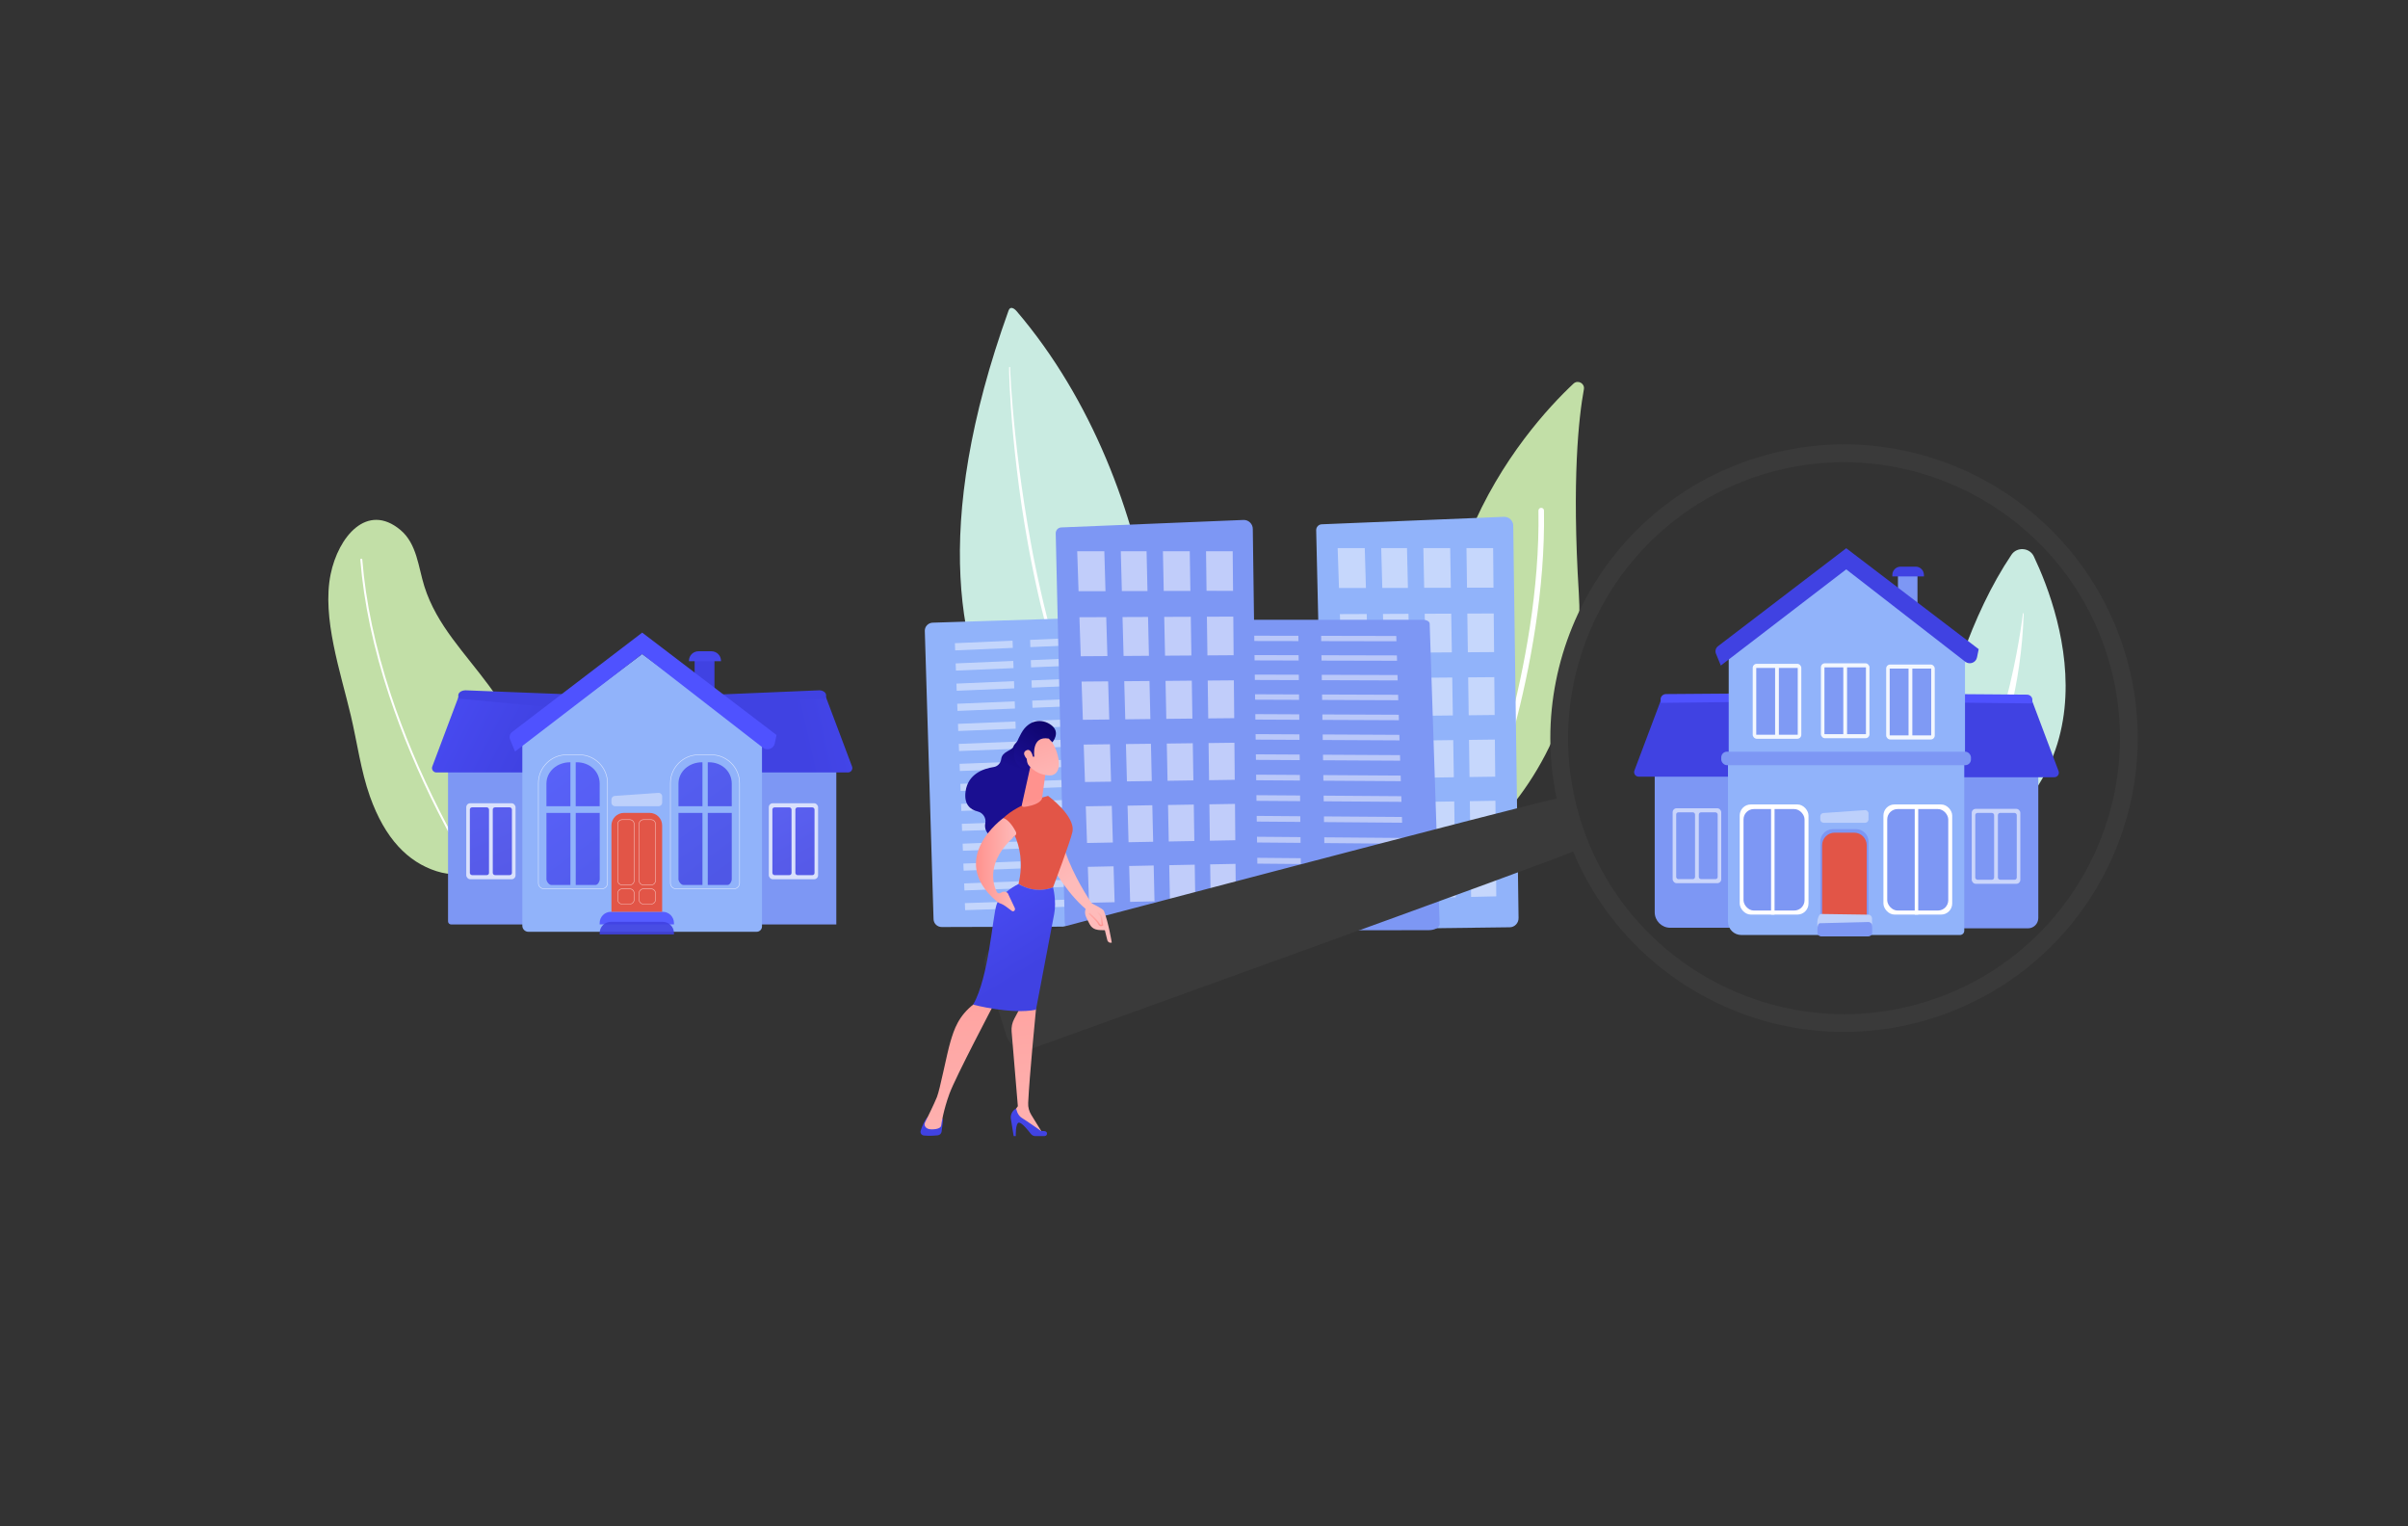 <?xml version="1.0" encoding="UTF-8"?><svg xmlns="http://www.w3.org/2000/svg" xmlns:xlink="http://www.w3.org/1999/xlink" viewBox="0 0 683 432.85"><rect x="0" y="0" width="683" height="432.85" fill="#333333" stroke="none"/><defs><style>.cls-1{fill:url(#New_Gradient_Swatch);}.cls-2{fill:url(#linear-gradient);}.cls-3{opacity:.48;}.cls-3,.cls-4{mix-blend-mode:overlay;}.cls-5,.cls-4,.cls-6,.cls-7,.cls-8{fill:#fff;}.cls-9{fill:#febbba;}.cls-10{fill:#91b3fa;}.cls-11{fill:#7d97f4;}.cls-12{fill:#c2dfa7;}.cls-13{fill:#bdd0fb;}.cls-14{fill:#c9ebe1;}.cls-15{fill:#e25547;}.cls-16{fill:#3a3a3a;}.cls-17{fill:url(#linear-gradient-8);}.cls-18{fill:url(#linear-gradient-3);}.cls-19{fill:url(#linear-gradient-4);}.cls-20{fill:url(#linear-gradient-2);}.cls-21{fill:url(#linear-gradient-6);}.cls-22{fill:url(#linear-gradient-7);}.cls-23{fill:url(#linear-gradient-5);}.cls-24{opacity:.45;}.cls-25{opacity:.47;}.cls-26{opacity:.52;}.cls-27{opacity:.89;}.cls-28,.cls-29,.cls-30,.cls-31,.cls-32,.cls-33,.cls-34,.cls-35,.cls-36,.cls-37,.cls-38{opacity:.9;}.cls-29{fill:url(#linear-gradient-12);}.cls-30{fill:url(#linear-gradient-13);}.cls-31{fill:url(#linear-gradient-10);}.cls-32{fill:url(#linear-gradient-11);}.cls-33{fill:url(#linear-gradient-17);}.cls-34{fill:url(#linear-gradient-16);}.cls-35{fill:url(#linear-gradient-15);}.cls-36{fill:url(#linear-gradient-14);}.cls-37{fill:url(#linear-gradient-18);}.cls-39{fill:url(#linear-gradient-40);}.cls-40{fill:url(#linear-gradient-22);}.cls-41{fill:url(#linear-gradient-20);}.cls-42{fill:url(#linear-gradient-21);}.cls-43{fill:url(#linear-gradient-23);}.cls-44{fill:url(#linear-gradient-19);}.cls-45{fill:url(#linear-gradient-27);}.cls-46{fill:url(#linear-gradient-24);}.cls-47{fill:url(#linear-gradient-26);}.cls-48{fill:url(#linear-gradient-38);}.cls-49{fill:url(#linear-gradient-35);}.cls-50{fill:url(#linear-gradient-37);}.cls-51{fill:url(#linear-gradient-34);}.cls-52{fill:url(#linear-gradient-39);}.cls-53{fill:url(#linear-gradient-36);}.cls-54{fill:url(#linear-gradient-25);}.cls-55{fill:url(#linear-gradient-28);}.cls-56{fill:url(#linear-gradient-29);}.cls-57{fill:url(#linear-gradient-33);}.cls-58{fill:url(#linear-gradient-30);}.cls-59{fill:url(#linear-gradient-32);}.cls-60{fill:url(#linear-gradient-31);}.cls-61{isolation:isolate;}.cls-38{fill:url(#linear-gradient-9);}.cls-6{opacity:.79;}.cls-7{opacity:.64;}.cls-8{opacity:.67;}</style><linearGradient id="linear-gradient" x1="226.76" y1="207.68" x2="293.48" y2="192.63" gradientTransform="matrix(1, 0, 0, 1, 0, 0)" gradientUnits="userSpaceOnUse"><stop offset="0" stop-color="#4042e2"/><stop offset="1" stop-color="#4f52ff"/></linearGradient><linearGradient id="linear-gradient-2" x1="219.56" y1="198.68" x2="222.3" y2="255.89" xlink:href="#linear-gradient"/><linearGradient id="linear-gradient-3" x1="227.65" y1="249.89" x2="204.83" y2="205.76" xlink:href="#linear-gradient"/><linearGradient id="linear-gradient-4" x1="232.82" y1="247.29" x2="210" y2="203.16" xlink:href="#linear-gradient"/><linearGradient id="linear-gradient-5" x1="149.6" y1="213.73" x2="103.14" y2="189.72" xlink:href="#linear-gradient"/><linearGradient id="linear-gradient-6" x1="146.24" y1="204.88" x2="150.01" y2="283.65" xlink:href="#linear-gradient"/><linearGradient id="linear-gradient-7" x1="147.06" y1="249.67" x2="124.01" y2="193.64" gradientTransform="translate(284.98 477.13) rotate(-180)" xlink:href="#linear-gradient"/><linearGradient id="linear-gradient-8" x1="141.47" y1="251.92" x2="118.42" y2="195.89" gradientTransform="translate(271.96 477.13) rotate(-180)" xlink:href="#linear-gradient"/><linearGradient id="linear-gradient-9" x1="182.31" y1="233.27" x2="181.48" y2="247.32" xlink:href="#linear-gradient"/><linearGradient id="linear-gradient-10" x1="181.29" y1="274.61" x2="182.51" y2="292.58" xlink:href="#linear-gradient"/><linearGradient id="linear-gradient-11" x1="210.14" y1="242.71" x2="172.63" y2="189.44" xlink:href="#linear-gradient"/><linearGradient id="linear-gradient-12" x1="201.79" y1="248.59" x2="164.28" y2="195.32" xlink:href="#linear-gradient"/><linearGradient id="linear-gradient-13" x1="214.72" y1="239.48" x2="177.21" y2="186.21" xlink:href="#linear-gradient"/><linearGradient id="linear-gradient-14" x1="207.06" y1="244.87" x2="169.55" y2="191.61" xlink:href="#linear-gradient"/><linearGradient id="linear-gradient-15" x1="185.1" y1="260.34" x2="147.59" y2="207.07" xlink:href="#linear-gradient"/><linearGradient id="linear-gradient-16" x1="176.75" y1="266.22" x2="139.24" y2="212.95" xlink:href="#linear-gradient"/><linearGradient id="linear-gradient-17" x1="189.68" y1="257.11" x2="152.17" y2="203.84" xlink:href="#linear-gradient"/><linearGradient id="linear-gradient-18" x1="182.02" y1="262.5" x2="144.51" y2="209.24" xlink:href="#linear-gradient"/><linearGradient id="linear-gradient-19" x1="196.85" y1="194.63" x2="182.81" y2="213.64" xlink:href="#linear-gradient"/><linearGradient id="linear-gradient-20" x1="199.4" y1="173.76" x2="200.83" y2="208.9" xlink:href="#linear-gradient"/><linearGradient id="linear-gradient-21" x1="184.45" y1="159.36" x2="183.76" y2="175.8" xlink:href="#linear-gradient"/><linearGradient id="linear-gradient-22" x1="604.16" y1="125.79" x2="587.87" y2="163.17" gradientTransform="matrix(1, 0, 0, 1, 0, 0)" gradientUnits="userSpaceOnUse"><stop offset="0" stop-color="#4f52ff"/><stop offset="1" stop-color="#4042e2"/></linearGradient><linearGradient id="linear-gradient-23" x1="564.86" y1="196.86" x2="572.35" y2="154.18" xlink:href="#linear-gradient-22"/><linearGradient id="linear-gradient-24" x1="522.29" y1="132.87" x2="490.66" y2="194.22" xlink:href="#linear-gradient-22"/><linearGradient id="linear-gradient-25" x1="485.63" y1="182.95" x2="493.12" y2="140.28" xlink:href="#linear-gradient-22"/><linearGradient id="linear-gradient-26" x1="559.46" y1="111.49" x2="550.62" y2="136.47" xlink:href="#linear-gradient-22"/><linearGradient id="linear-gradient-27" x1="532.73" y1="109.28" x2="526.98" y2="158.17" xlink:href="#linear-gradient-22"/><linearGradient id="New_Gradient_Swatch" x1="-6174.79" y1="532.33" x2="-6160.93" y2="563.85" gradientTransform="translate(4061.23 -4683.02) rotate(-57.64) scale(1 -1)" gradientUnits="userSpaceOnUse"><stop offset="0" stop-color="#febbba"/><stop offset="1" stop-color="#ff928e"/></linearGradient><linearGradient id="linear-gradient-28" x1="-6177.53" y1="533.53" x2="-6163.67" y2="565.05" gradientTransform="translate(4061.23 -4683.02) rotate(-57.64) scale(1 -1)" gradientUnits="userSpaceOnUse"><stop offset="0" stop-color="#febbba"/><stop offset="1" stop-color="#ff928e"/></linearGradient><linearGradient id="linear-gradient-29" x1="-9231.53" y1="199" x2="-9224.03" y2="217.81" gradientTransform="translate(-8936.67) rotate(-180) scale(1 -1)" gradientUnits="userSpaceOnUse"><stop offset="0" stop-color="#09005d"/><stop offset="1" stop-color="#1a0f91"/></linearGradient><linearGradient id="linear-gradient-30" x1="266.43" y1="291.4" x2="264.2" y2="320.26" xlink:href="#linear-gradient-22"/><linearGradient id="linear-gradient-31" x1="-9230.99" y1="344.51" x2="-9221.83" y2="237.56" gradientTransform="translate(-8936.67) rotate(-180) scale(1 -1)" xlink:href="#linear-gradient-28"/><linearGradient id="linear-gradient-32" x1="293.82" y1="293.52" x2="291.59" y2="322.37" xlink:href="#linear-gradient-22"/><linearGradient id="linear-gradient-33" x1="-9212.58" y1="346.11" x2="-9203.42" y2="239.12" gradientTransform="translate(-8936.67) rotate(-180) scale(1 -1)" xlink:href="#linear-gradient-28"/><linearGradient id="linear-gradient-34" x1="-9205.55" y1="238.74" x2="-9228.43" y2="275.35" gradientTransform="translate(-8936.67) rotate(-180) scale(1 -1)" xlink:href="#linear-gradient-22"/><linearGradient id="linear-gradient-35" x1="-9231.99" y1="239.08" x2="-9230.27" y2="226.51" gradientTransform="translate(-8936.67) rotate(-180) scale(1 -1)" xlink:href="#linear-gradient-28"/><linearGradient id="linear-gradient-36" x1="-9224.9" y1="245.21" x2="-9213.48" y2="245.21" gradientTransform="translate(-8936.67) rotate(-180) scale(1 -1)" xlink:href="#linear-gradient-28"/><linearGradient id="linear-gradient-37" x1="-9254.97" y1="-705.69" x2="-9239.97" y2="-732.38" gradientTransform="translate(-8916.93 -882.09) rotate(-168.8) scale(1 -1)" xlink:href="#linear-gradient-28"/><linearGradient id="linear-gradient-38" x1="-9251.74" y1="-728.94" x2="-9244.24" y2="-710.12" gradientTransform="translate(-8916.93 -882.09) rotate(-168.8) scale(1 -1)" xlink:href="#linear-gradient-29"/><linearGradient id="linear-gradient-39" x1="-9252.13" y1="-704.02" x2="-9237.13" y2="-730.71" gradientTransform="translate(-8916.93 -882.09) rotate(-168.8) scale(1 -1)" xlink:href="#linear-gradient-28"/><linearGradient id="linear-gradient-40" x1="-2974.21" y1="847.86" x2="-2970.48" y2="847.86" gradientTransform="translate(80.29 3342.52) rotate(110.2)" xlink:href="#linear-gradient-28"/></defs><g class="cls-61"><g id="Layer_1"><g><path class="cls-14" d="M286.1,88c.41-1.14,1.46-.69,2.24,.23,42.98,50.31,48.11,129.83,30.65,148.93,0,0-77.48-25.25-32.9-149.16Z"/><path class="cls-5" d="M286.52,104.24v.35c0,.23,.01,.57,.04,1.02,.03,.9,.12,2.23,.22,3.92,.11,1.69,.26,3.74,.46,6.09,.19,2.35,.47,5,.76,7.88,.31,2.88,.66,6.01,1.09,9.3,.41,3.3,.93,6.77,1.47,10.35,.56,3.58,1.16,7.28,1.87,11.02,.17,.94,.35,1.87,.52,2.82,.19,.94,.38,1.88,.57,2.83,.37,1.89,.79,3.78,1.2,5.67,.4,1.89,.87,3.77,1.29,5.65,.45,1.87,.91,3.73,1.38,5.58,.5,1.84,.96,3.67,1.48,5.46,.26,.9,.52,1.79,.77,2.67,.13,.44,.26,.88,.38,1.32,.14,.44,.27,.87,.4,1.3,.27,.86,.54,1.72,.8,2.57,.13,.42,.27,.85,.4,1.27,.14,.42,.28,.83,.42,1.24,.57,1.65,1.07,3.28,1.66,4.83,.28,.78,.56,1.55,.84,2.31l.41,1.13c.15,.37,.29,.74,.43,1.1,.58,1.45,1.11,2.86,1.68,4.2,.57,1.33,1.12,2.61,1.65,3.82,.54,1.21,1.08,2.33,1.58,3.4,.25,.53,.49,1.05,.73,1.55,.25,.49,.49,.96,.72,1.42,.46,.91,.89,1.74,1.28,2.49,.38,.75,.78,1.4,1.09,1.98,.32,.57,.59,1.06,.81,1.46,.44,.79,.68,1.21,.68,1.21h0c.04,.08,.01,.17-.06,.21-.07,.04-.16,.01-.2-.05,0,0-.25-.42-.71-1.2-.46-.79-1.16-1.92-1.99-3.4-.4-.75-.84-1.58-1.33-2.48-.24-.45-.49-.92-.75-1.41-.24-.5-.5-1.01-.76-1.54-.51-1.06-1.09-2.19-1.64-3.39-.54-1.21-1.11-2.49-1.7-3.81-.58-1.33-1.13-2.75-1.73-4.19-.15-.36-.3-.73-.45-1.1-.14-.37-.28-.75-.42-1.13-.29-.76-.58-1.53-.87-2.31-1.16-3.12-2.28-6.46-3.37-9.93-.14-.43-.27-.87-.41-1.31-.13-.44-.26-.88-.39-1.32-.26-.89-.52-1.78-.79-2.68-.52-1.8-1-3.63-1.5-5.47-.48-1.85-.94-3.71-1.41-5.59-.22-.94-.44-1.88-.65-2.83-.22-.94-.44-1.89-.63-2.84-.4-1.9-.82-3.79-1.18-5.69-.19-.95-.37-1.89-.56-2.84-.17-.95-.34-1.89-.52-2.83-.69-3.75-1.28-7.46-1.83-11.05-.52-3.6-.99-7.08-1.37-10.39-.4-3.31-.72-6.44-1-9.33-.54-5.79-.84-10.62-1.01-14.01-.08-1.69-.12-3.02-.14-3.93-.01-.45-.01-.81-.01-1.05v-.36c.01-.08,.08-.15,.16-.14,.08,0,.14,.07,.14,.15v.02Z"/></g><g><path class="cls-10" d="M317.24,177.24c-.01-.61-.27-1.19-.72-1.61-.45-.42-1.05-.65-1.68-.63l-50.28,1.58c-1.28,.04-2.29,1.09-2.25,2.35l2.48,81.75c.04,1.24,1.08,2.22,2.34,2.21l49.61-.15c.62,0,.88-.57,1.31-1.01,.43-.44,.67-1.02,.66-1.63l-1.47-82.86Z"/><g class="cls-24"><polygon class="cls-4" points="270.92 184.44 270.84 182.4 287.2 181.68 287.27 183.73 270.92 184.44"/><polygon class="cls-4" points="271.14 190.17 271.06 188.13 287.4 187.43 287.48 189.47 271.14 190.17"/><polygon class="cls-4" points="271.36 195.89 271.28 193.86 287.61 193.16 287.68 195.21 271.36 195.89"/><polygon class="cls-4" points="271.58 201.6 271.5 199.57 287.81 198.89 287.89 200.93 271.58 201.6"/><polygon class="cls-4" points="271.8 207.3 271.72 205.27 288.02 204.6 288.09 206.64 271.8 207.3"/><rect class="cls-4" x="272.19" y="216.32" width="16.28" height="2.03" transform="translate(-8.12 10.9) rotate(-2.2)"/><polygon class="cls-4" points="272.89 235.63 272.81 233.62 289.03 233.02 289.1 235.03 272.89 235.63"/><polygon class="cls-4" points="272.02 212.99 271.94 210.96 288.22 210.31 288.29 212.34 272.02 212.99"/><rect class="cls-4" x="272.41" y="222" width="16.26" height="2.02" transform="translate(-8.34 10.91) rotate(-2.2)"/><rect class="cls-4" x="272.62" y="227.66" width="16.25" height="2.02" transform="translate(-8.56 10.93) rotate(-2.2)"/><rect class="cls-4" x="273.06" y="238.96" width="16.22" height="2.01" transform="translate(-8.99 10.95) rotate(-2.2)"/><rect class="cls-4" x="273.27" y="244.6" width="16.2" height="2.01" transform="translate(-9.21 10.97) rotate(-2.2)"/><rect class="cls-4" x="273.49" y="250.22" width="16.19" height="2" transform="translate(-9.42 10.98) rotate(-2.2)"/><polygon class="cls-4" points="273.75 258.11 273.67 256.11 289.84 255.56 289.91 257.56 273.75 258.11"/><polygon class="cls-4" points="292.25 183.51 292.18 181.46 308.63 180.74 308.7 182.8 292.25 183.51"/><polygon class="cls-4" points="292.45 189.26 292.38 187.21 308.82 186.5 308.88 188.56 292.45 189.26"/><polygon class="cls-4" points="292.65 195 292.58 192.95 309 192.26 309.07 194.31 292.65 195"/><polygon class="cls-4" points="292.85 200.72 292.78 198.68 309.19 198 309.25 200.04 292.85 200.72"/><polygon class="cls-4" points="293.05 206.44 292.98 204.4 309.37 203.73 309.44 205.77 293.05 206.44"/><polygon class="cls-4" points="293.45 217.84 293.38 215.81 309.74 215.16 309.81 217.2 293.45 217.84"/><polygon class="cls-4" points="294.05 234.85 293.98 232.84 310.29 232.23 310.36 234.25 294.05 234.85"/><polygon class="cls-4" points="293.25 212.14 293.18 210.11 309.56 209.45 309.62 211.49 293.25 212.14"/><polygon class="cls-4" points="293.65 223.52 293.58 221.49 309.93 220.86 309.99 222.89 293.65 223.52"/><polygon class="cls-4" points="293.85 229.19 293.78 227.17 310.11 226.55 310.17 228.58 293.85 229.19"/><polygon class="cls-4" points="294.24 240.5 294.17 238.49 310.47 237.9 310.54 239.92 294.24 240.5"/><rect class="cls-4" x="294.4" y="243.85" width="16.29" height="2.01" transform="translate(-8.35 10.69) rotate(-2)"/><rect class="cls-4" x="294.6" y="249.49" width="16.28" height="2.01" transform="translate(-8.55 10.71) rotate(-2)"/><rect class="cls-4" x="294.79" y="255.12" width="16.26" height="2.01" transform="translate(-8.74 10.71) rotate(-2)"/></g></g><g><path class="cls-12" d="M416.4,235.89c.7,1.88,3.08,2.44,4.56,1.08,8.13-7.49,29.21-30.74,26.85-68.83-1.99-32.17-.02-49.8,1.44-57.74,.31-1.68-1.71-2.77-2.95-1.61-13.73,12.89-55.1,59.02-29.89,127.1Z"/><path class="cls-5" d="M419.11,235.88s.09,.05,.13,.07c.4,.16,.86-.03,1.02-.43,.18-.45,18.42-45.89,17.67-90.74,0-.43-.36-.78-.8-.77-.43,0-.78,.36-.77,.8,.74,44.52-17.38,89.67-17.56,90.12-.14,.35-.01,.75,.3,.95Z"/></g><g><path class="cls-10" d="M429.22,149.11c0-.7-.29-1.36-.79-1.84-.49-.48-1.16-.73-1.84-.71l-51.71,2.12c-.89,.04-1.58,.8-1.56,1.7l2.62,113.23,52.28-.65c.67,0,1.31-.29,1.78-.78,.47-.49,.73-1.15,.72-1.84l-1.51-111.23Z"/><g class="cls-3"><g><polygon class="cls-5" points="387.43 166.75 379.79 166.75 379.41 155.44 387.1 155.44 387.43 166.75"/><polygon class="cls-5" points="399.34 166.72 392.07 166.72 391.77 155.44 399.08 155.44 399.34 166.72"/><polygon class="cls-5" points="411.51 166.69 403.95 166.69 403.72 155.44 411.33 155.44 411.51 166.69"/><polygon class="cls-5" points="423.61 166.66 416.1 166.66 415.95 155.44 423.51 155.44 423.61 166.66"/></g><g><polygon class="cls-5" points="387.97 185.16 380.41 185.21 380.04 174.15 387.65 174.12 387.97 185.16"/><polygon class="cls-5" points="399.75 185.08 392.56 185.13 392.26 174.1 399.5 174.07 399.75 185.08"/><polygon class="cls-5" points="411.8 185 404.32 185.05 404.1 174.05 411.62 174.02 411.8 185"/><polygon class="cls-5" points="423.78 184.92 416.34 184.97 416.19 174 423.68 173.97 423.78 184.92"/></g><g><polygon class="cls-5" points="388.5 203.14 381.02 203.22 380.65 192.39 388.18 192.33 388.5 203.14"/><polygon class="cls-5" points="400.16 203.02 393.04 203.09 392.75 192.29 399.92 192.23 400.16 203.02"/><polygon class="cls-5" points="412.08 202.89 404.68 202.97 404.46 192.19 411.91 192.13 412.08 202.89"/><polygon class="cls-5" points="423.94 202.76 416.58 202.84 416.43 192.09 423.84 192.03 423.94 202.76"/></g><g><polygon class="cls-5" points="389.02 220.76 381.61 220.87 381.25 210.26 388.71 210.17 389.02 220.76"/><polygon class="cls-5" points="400.56 220.59 393.51 220.7 393.23 210.11 400.32 210.02 400.56 220.59"/><polygon class="cls-5" points="412.36 220.42 405.03 220.53 404.82 209.97 412.19 209.88 412.36 220.42"/><polygon class="cls-5" points="424.1 220.25 416.81 220.35 416.67 209.82 424 209.73 424.1 220.25"/></g><g><polygon class="cls-5" points="389.52 238.03 382.19 238.17 381.84 227.77 389.22 227.65 389.52 238.03"/><polygon class="cls-5" points="400.95 237.82 393.97 237.95 393.7 227.57 400.71 227.46 400.95 237.82"/><polygon class="cls-5" points="412.63 237.6 405.38 237.74 405.17 227.39 412.47 227.27 412.63 237.6"/><polygon class="cls-5" points="424.25 237.39 417.04 237.52 416.9 227.2 424.16 227.08 424.25 237.39"/></g><g><polygon class="cls-5" points="390.02 254.96 382.76 255.12 382.42 244.92 389.72 244.78 390.02 254.96"/><polygon class="cls-5" points="401.33 254.7 394.43 254.86 394.15 244.69 401.1 244.55 401.33 254.7"/><polygon class="cls-5" points="412.9 254.45 405.72 254.61 405.51 244.46 412.74 244.32 412.9 254.45"/><polygon class="cls-5" points="424.4 254.19 417.26 254.35 417.12 244.23 424.31 244.08 424.4 254.19"/></g></g></g><g><path class="cls-11" d="M405.51,176.84c-.02-.6-.89-1.09-1.96-1.09h-64.8c-1.08,0-2.23,.5-2.23,1.11v85.31c0,.46,.46,.89,1.03,1.21,.57,.32,1.42,.5,2.22,.5l65.51-.1c.82,0,1.61-.19,2.18-.52,.57-.33,.89-.77,.88-1.23l-2.83-85.2Z"/><g class="cls-25"><polygon class="cls-4" points="368.29 181.8 347.09 181.76 347.1 180.26 368.27 180.3 368.29 181.8"/><polygon class="cls-4" points="368.35 187.31 347.06 187.25 347.07 185.75 368.33 185.8 368.35 187.31"/><polygon class="cls-4" points="368.41 192.87 347.03 192.8 347.04 191.28 368.39 191.34 368.41 192.87"/><polygon class="cls-4" points="368.47 198.47 347 198.39 347.01 196.85 368.45 196.93 368.47 198.47"/><polygon class="cls-4" points="368.53 204.12 346.97 204.02 346.98 202.47 368.51 202.57 368.53 204.12"/><polygon class="cls-4" points="368.65 215.56 346.91 215.43 346.92 213.86 368.63 213.98 368.65 215.56"/><polygon class="cls-4" points="368.83 233.08 346.82 232.91 346.83 231.3 368.81 231.47 368.83 233.08"/><polygon class="cls-4" points="368.59 209.81 346.94 209.7 346.95 208.14 368.57 208.25 368.59 209.81"/><polygon class="cls-4" points="368.71 221.35 346.88 221.21 346.89 219.62 368.69 219.76 368.71 221.35"/><polygon class="cls-4" points="368.77 227.19 346.85 227.04 346.86 225.44 368.75 225.59 368.77 227.19"/><polygon class="cls-4" points="368.89 239.02 346.79 238.84 346.8 237.21 368.88 237.39 368.89 239.02"/><polygon class="cls-4" points="368.96 245.02 346.76 244.82 346.77 243.17 368.94 243.37 368.96 245.02"/><polygon class="cls-4" points="369.02 251.06 346.73 250.84 346.74 249.19 369 249.4 369.02 251.06"/><polygon class="cls-4" points="369.08 257.16 346.69 256.92 346.7 255.26 369.07 255.48 369.08 257.16"/><polygon class="cls-4" points="396.08 181.85 374.75 181.81 374.73 180.31 396.04 180.35 396.08 181.85"/><polygon class="cls-4" points="396.26 187.38 374.84 187.33 374.81 185.81 396.21 185.86 396.26 187.38"/><polygon class="cls-4" points="396.43 192.96 374.92 192.89 374.9 191.36 396.38 191.43 396.43 192.96"/><polygon class="cls-4" points="396.61 198.58 375.01 198.49 374.98 196.95 396.56 197.03 396.61 198.58"/><polygon class="cls-4" points="396.78 204.24 375.09 204.15 375.07 202.6 396.74 202.69 396.78 204.24"/><polygon class="cls-4" points="397.14 215.72 375.27 215.6 375.25 214.02 397.09 214.14 397.14 215.72"/><polygon class="cls-4" points="397.69 233.31 375.54 233.13 375.52 231.52 397.64 231.68 397.69 233.31"/><polygon class="cls-4" points="396.96 209.96 375.18 209.85 375.16 208.28 396.91 208.39 396.96 209.96"/><polygon class="cls-4" points="397.33 221.53 375.36 221.39 375.34 219.8 397.28 219.94 397.33 221.53"/><polygon class="cls-4" points="397.51 227.39 375.45 227.24 375.43 225.63 397.46 225.79 397.51 227.39"/><polygon class="cls-4" points="397.88 239.27 375.63 239.08 375.61 237.45 397.83 237.63 397.88 239.27"/><polygon class="cls-4" points="398.07 245.28 375.72 245.08 375.7 243.43 398.02 243.63 398.07 245.28"/><polygon class="cls-4" points="398.26 251.35 375.82 251.13 375.79 249.47 398.21 249.68 398.26 251.35"/><polygon class="cls-4" points="398.45 257.46 375.91 257.23 375.89 255.55 398.4 255.79 398.45 257.46"/></g></g><g><path class="cls-11" d="M355.34,150c0-.7-.29-1.36-.79-1.84-.49-.48-1.16-.73-1.84-.71l-51.71,2.12c-.89,.04-1.58,.8-1.56,1.7l2.55,110.12c.04,1.72,1.46,3.09,3.18,3.07l49.18-.61c.67,0,1.31-.29,1.78-.78,.47-.49,.73-1.15,.72-1.84l-1.51-111.23Z"/><g class="cls-26"><g><polygon class="cls-5" points="313.56 167.65 305.92 167.65 305.54 156.33 313.23 156.33 313.56 167.65"/><polygon class="cls-5" points="325.47 167.62 318.2 167.61 317.9 156.33 325.21 156.33 325.47 167.62"/><polygon class="cls-5" points="337.64 167.59 330.08 167.58 329.85 156.33 337.46 156.33 337.64 167.59"/><polygon class="cls-5" points="349.74 167.56 342.22 167.55 342.08 156.33 349.64 156.33 349.74 167.56"/></g><g><polygon class="cls-5" points="314.1 186.05 306.54 186.1 306.17 175.04 313.77 175.01 314.1 186.05"/><polygon class="cls-5" points="325.88 185.97 318.69 186.02 318.39 174.99 325.63 174.96 325.88 185.97"/><polygon class="cls-5" points="337.93 185.89 330.45 185.94 330.22 174.94 337.75 174.91 337.93 185.89"/><polygon class="cls-5" points="349.9 185.81 342.47 185.86 342.32 174.89 349.81 174.86 349.9 185.81"/></g><g><polygon class="cls-5" points="314.63 204.04 307.14 204.12 306.78 193.28 314.31 193.22 314.63 204.04"/><polygon class="cls-5" points="326.29 203.91 319.17 203.99 318.88 193.18 326.04 193.12 326.29 203.91"/><polygon class="cls-5" points="338.21 203.78 330.81 203.86 330.59 193.09 338.04 193.02 338.21 203.78"/><polygon class="cls-5" points="350.07 203.66 342.7 203.73 342.56 192.99 349.97 192.93 350.07 203.66"/></g><g><polygon class="cls-5" points="315.14 221.66 307.74 221.76 307.38 211.15 314.83 211.06 315.14 221.66"/><polygon class="cls-5" points="326.69 221.49 319.64 221.59 319.36 211 326.45 210.92 326.69 221.49"/><polygon class="cls-5" points="338.49 221.31 331.16 221.42 330.95 210.86 338.32 210.77 338.49 221.31"/><polygon class="cls-5" points="350.22 221.14 342.94 221.25 342.8 210.72 350.13 210.63 350.22 221.14"/></g><g><polygon class="cls-5" points="315.65 238.92 308.32 239.06 307.97 228.66 315.35 228.54 315.65 238.92"/><polygon class="cls-5" points="327.08 238.71 320.1 238.84 319.82 228.47 326.84 228.35 327.08 238.71"/><polygon class="cls-5" points="338.76 238.5 331.5 238.63 331.3 228.28 338.6 228.16 338.76 238.5"/><polygon class="cls-5" points="350.38 238.28 343.16 238.41 343.03 228.09 350.29 227.97 350.38 238.28"/></g><g><polygon class="cls-5" points="316.15 255.85 308.89 256.01 308.55 245.82 315.85 245.67 316.15 255.85"/><polygon class="cls-5" points="327.46 255.6 320.55 255.75 320.28 245.58 327.23 245.44 327.46 255.6"/><polygon class="cls-5" points="339.03 255.34 331.84 255.5 331.64 245.35 338.87 245.21 339.03 255.34"/><polygon class="cls-5" points="350.53 255.08 343.39 255.24 343.25 245.12 350.44 244.98 350.53 255.08"/></g></g></g><g><path class="cls-12" d="M146.39,208.25c-3.15-9.69-11.6-18.38-18-27.08-3.39-4.6-6.29-9.39-8.02-14.87-1.72-5.44-2.09-12.08-6.79-16.01-9.47-7.91-17.63,1.94-19.8,12.56-2.52,12.33,2.82,27.72,5.75,40.17,1.77,7.5,2.82,15.58,5.4,22.84,4.28,12.02,10.78,18.59,18.86,21.19,7.75,2.49,16.18-.42,20.76-7.15,4.14-6.07,6.91-16.02,1.84-31.64Z"/><path class="cls-5" d="M143.22,261.95c-.09,0-.17-.04-.23-.11-3.16-4.32-11.15-16.48-18.79-31.61-5.61-11.1-10.26-22.19-13.82-32.94-4.45-13.45-7.21-26.42-8.18-38.56-.01-.15,.1-.29,.26-.3,.16-.01,.29,.1,.3,.26,.97,12.09,3.72,25.01,8.15,38.42,3.55,10.73,8.19,21.79,13.79,32.86,7.63,15.1,15.6,27.23,18.75,31.54,.09,.13,.06,.3-.06,.39-.05,.04-.11,.05-.17,.05Z"/></g><g><rect class="cls-11" x="212.75" y="214.98" width="24.46" height="47.18"/><path class="cls-2" d="M240.49,219.06h-28.9l-5.29-21.26h28.01l7.33,19.48c.39,.83-.22,1.78-1.14,1.78Z"/><path class="cls-20" d="M234.3,198.09l-29.52,1.16v-2.33l27.59-1.16c1.07,0,1.94,.63,1.94,1.41v.92Z"/><g class="cls-27"><rect class="cls-6" x="218.06" y="227.79" width="13.98" height="21.55" rx="1.12" ry="1.12"/><g class="cls-28"><rect class="cls-18" x="219.08" y="228.96" width="5.43" height="19.22" rx=".62" ry=".62"/><rect class="cls-19" x="225.6" y="228.96" width="5.43" height="19.22" rx=".62" ry=".62"/></g></g><path class="cls-11" d="M127.95,262.16h23.59v-47.18h-24.46v46.31c0,.48,.39,.87,.87,.87Z"/><path class="cls-23" d="M123.8,219.06h28.9l5.24-19.83-27.96-1.43-7.33,19.48c-.39,.83,.22,1.78,1.14,1.78Z"/><path class="cls-21" d="M129.99,198.09l31.78,3.02,.02-4.19-29.72-1.16c-1.15,0-2.08,.63-2.08,1.41v.92Z"/><g class="cls-27"><rect class="cls-6" x="132.24" y="227.79" width="13.98" height="21.55" rx="1.12" ry="1.12" transform="translate(278.47 477.13) rotate(180)"/><g class="cls-28"><rect class="cls-22" x="139.78" y="228.96" width="5.43" height="19.22" rx=".62" ry=".62" transform="translate(284.98 477.13) rotate(180)"/><rect class="cls-17" x="133.26" y="228.96" width="5.43" height="19.22" rx=".62" ry=".62" transform="translate(271.96 477.13) rotate(180)"/></g></g><path class="cls-10" d="M182.14,185.47s-33.16,25.04-33.99,25.04v52.01c0,.95,.77,1.72,1.72,1.72h64.74c.84,0,1.52-.68,1.52-1.52v-52.21l-33.99-25.04Z"/><g><path class="cls-38" d="M173.26,258.58h14.73c1.75,0,3.17,1.42,3.17,3.17v.4h-21.07v-.4c0-1.75,1.42-3.17,3.17-3.17Z"/><path class="cls-31" d="M173.26,261.42h14.73c1.75,0,3.17,1.42,3.17,3.17v.4h-21.07v-.4c0-1.75,1.42-3.17,3.17-3.17Z"/><path class="cls-15" d="M176.99,230.52h7.26c1.96,0,3.56,1.6,3.56,3.56v24.5h-14.38v-24.5c0-1.96,1.6-3.56,3.56-3.56Z"/><path class="cls-13" d="M186.8,228.63h-12.35c-.56,0-1.02-.45-1.02-1.02v-.89c0-.53,.41-.98,.95-1.01l12.35-.86c.59-.04,1.09,.42,1.09,1.01v1.75c0,.56-.45,1.02-1.02,1.02Z"/><g class="cls-28"><path class="cls-32" d="M199.24,216.17h-.14c-3.55,0-6.66,2.52-6.66,6.07v6.4h6.8v-12.47Z"/><path class="cls-29" d="M192.44,230.52v18.82c0,.63,.74,1.62,1.38,1.62h5.42v-20.44h-6.8Z"/><path class="cls-30" d="M201.1,216.17h-.35v12.47h6.8v-6.4c0-3.55-2.9-6.07-6.45-6.07Z"/><path class="cls-36" d="M200.75,250.96h5.63c.63,0,1.17-.98,1.17-1.62v-18.82h-6.8v20.44Z"/></g><g class="cls-28"><path class="cls-35" d="M161.79,216.17h-.14c-3.55,0-6.66,2.52-6.66,6.07v6.4h6.8v-12.47Z"/><path class="cls-34" d="M154.99,230.52v18.82c0,.63,.74,1.62,1.38,1.62h5.42v-20.44h-6.8Z"/><path class="cls-33" d="M163.64,216.17h-.35v12.47h6.8v-6.4c0-3.55-2.9-6.07-6.45-6.07Z"/><path class="cls-37" d="M163.3,250.96h5.63c.63,0,1.17-.98,1.17-1.62v-18.82h-6.8v20.44Z"/></g><path class="cls-7" d="M178.63,251.04h-2.17c-.72,0-1.31-.59-1.31-1.31v-16.05c0-.72,.59-1.31,1.31-1.31h2.17c.72,0,1.31,.59,1.31,1.31v16.05c0,.72-.59,1.31-1.31,1.31Zm-2.17-18.52c-.64,0-1.16,.52-1.16,1.16v16.05c0,.64,.52,1.16,1.16,1.16h2.17c.64,0,1.16-.52,1.16-1.16v-16.05c0-.64-.52-1.16-1.16-1.16h-2.17Z"/><path class="cls-7" d="M184.68,251.04h-2.17c-.72,0-1.31-.59-1.31-1.31v-16.05c0-.72,.59-1.31,1.31-1.31h2.17c.72,0,1.31,.59,1.31,1.31v16.05c0,.72-.59,1.31-1.31,1.31Zm-2.17-18.52c-.64,0-1.16,.52-1.16,1.16v16.05c0,.64,.52,1.16,1.16,1.16h2.17c.64,0,1.16-.52,1.16-1.16v-16.05c0-.64-.52-1.16-1.16-1.16h-2.17Z"/><path class="cls-7" d="M178.63,256.45h-2.17c-.72,0-1.31-.59-1.31-1.31v-1.85c0-.72,.59-1.31,1.31-1.31h2.17c.72,0,1.31,.59,1.31,1.31v1.85c0,.72-.59,1.31-1.31,1.31Zm-2.17-4.31c-.64,0-1.16,.52-1.16,1.16v1.85c0,.64,.52,1.16,1.16,1.16h2.17c.64,0,1.16-.52,1.16-1.16v-1.85c0-.64-.52-1.16-1.16-1.16h-2.17Z"/><path class="cls-7" d="M184.68,256.45h-2.17c-.72,0-1.31-.59-1.31-1.31v-1.85c0-.72,.59-1.31,1.31-1.31h2.17c.72,0,1.31,.59,1.31,1.31v1.85c0,.72-.59,1.31-1.31,1.31Zm-2.17-4.31c-.64,0-1.16,.52-1.16,1.16v1.85c0,.64,.52,1.16,1.16,1.16h2.17c.64,0,1.16-.52,1.16-1.16v-1.85c0-.64-.52-1.16-1.16-1.16h-2.17Z"/><path class="cls-7" d="M208.14,252.13h-16.37c-.94,0-1.7-.76-1.7-1.7v-28.34c0-4.48,3.65-8.13,8.13-8.13h3.52c4.48,0,8.13,3.65,8.13,8.13v28.34c0,.94-.76,1.7-1.7,1.7Zm-9.94-38.01c-4.39,0-7.97,3.58-7.97,7.97v28.34c0,.85,.69,1.54,1.54,1.54h16.37c.85,0,1.54-.69,1.54-1.54v-28.34c0-4.39-3.58-7.97-7.97-7.97h-3.52Z"/><path class="cls-7" d="M170.69,252.13h-16.37c-.94,0-1.7-.76-1.7-1.7v-28.34c0-4.48,3.65-8.13,8.13-8.13h3.52c4.48,0,8.13,3.65,8.13,8.13v28.34c0,.94-.76,1.7-1.7,1.7Zm-9.94-38.01c-4.39,0-7.97,3.58-7.97,7.97v28.34c0,.85,.69,1.54,1.54,1.54h16.37c.85,0,1.54-.69,1.54-1.54v-28.34c0-4.39-3.58-7.97-7.97-7.97h-3.52Z"/></g><g><rect class="cls-44" x="197.03" y="186.02" width="5.62" height="9.15"/><path class="cls-41" d="M198.12,184.69h3.67c1.5,0,2.71,1.21,2.71,2.71v.1h-9.09v-.1c0-1.5,1.21-2.71,2.71-2.71Z"/><path class="cls-42" d="M146.07,213.13l36.07-27.66,34.24,26.56c1.24,.97,3.07,.29,3.39-1.25l.48-2.35-38.1-29.03-36.88,28.17c-.66,.5-.9,1.39-.58,2.16l1.4,3.4Z"/></g></g><g><path class="cls-14" d="M543.25,248.45s4.27-56.94,27.28-91.14c1.55-2.3,5.14-2.05,6.33,.45,7.94,16.71,26.47,68.24-33.61,90.68Z"/><path class="cls-5" d="M548.35,244.04c-.12,.15,.1,.33,.24,.2,5.08-5,23.99-28.63,25.41-70.25,0-.13-.2-.15-.22-.02-1.22,9.78-6.85,46.03-25.43,70.08Z"/></g><g><g><path class="cls-11" d="M554.02,216.74h24.12v43.59c0,1.62-1.31,2.93-2.93,2.93h-21.19v-46.52h0Z"/><g class="cls-27"><rect class="cls-8" x="559.26" y="229.38" width="13.78" height="21.25" rx="1.12" ry="1.12"/><g><rect class="cls-11" x="566.68" y="230.53" width="5.35" height="18.95" rx=".62" ry=".62"/><rect class="cls-11" x="560.26" y="230.53" width="5.35" height="18.95" rx=".62" ry=".62"/></g></g><path class="cls-40" d="M582.68,220.42h-29.81l-1.22-21.46,24.64-.47,7.56,20.08c.4,.86-.23,1.84-1.17,1.84Z"/><path class="cls-43" d="M576.4,199.48l-23.69-.26,.15-2.4,22.14,.17c.85,.05,1.51,.75,1.46,1.55l-.06,.94Z"/></g><g><path class="cls-11" d="M469.33,216.58h19.71c2.43,0,4.41,1.97,4.41,4.41v42.11h-24.12v-46.52h0Z" transform="translate(962.79 479.68) rotate(180)"/><g class="cls-27"><rect class="cls-8" x="474.43" y="229.22" width="13.78" height="21.25" rx="1.12" ry="1.12" transform="translate(962.64 479.68) rotate(180)"/><g><rect class="cls-11" x="475.44" y="230.37" width="5.35" height="18.95" rx=".62" ry=".62" transform="translate(956.22 479.68) rotate(180)"/><rect class="cls-11" x="481.86" y="230.37" width="5.35" height="18.95" rx=".62" ry=".62" transform="translate(969.06 479.68) rotate(180)"/></g></g><path class="cls-46" d="M464.79,220.26h29.81l1.22-21.46-24.64-.47-7.56,20.08c-.4,.86,.23,1.84,1.17,1.84Z"/><path class="cls-54" d="M471.07,199.32l23.69-.26-.15-2.4-22.14,.17c-.85,.05-1.51,.75-1.46,1.55l.06,.94Z"/></g><g><path class="cls-10" d="M490.12,213.77v47.6c0,2.09,1.69,3.78,3.78,3.78h62.03c.67,0,1.21-.54,1.21-1.21v-50.18h-67.02Z"/><path class="cls-11" d="M519.87,235.13h6.56c1.96,0,3.56,1.6,3.56,3.56v23.12h-13.68v-23.12c0-1.96,1.6-3.56,3.56-3.56Z"/><path class="cls-15" d="M520.38,236.13h5.53c1.96,0,3.56,1.6,3.56,3.56v21.11h-12.65v-21.11c0-1.96,1.6-3.56,3.56-3.56Z"/><path class="cls-13" d="M529.02,233.33h-11.75c-.53,0-.97-.43-.97-.97v-.84c0-.51,.39-.93,.9-.96l11.75-.82c.56-.04,1.03,.4,1.03,.96v1.66c0,.53-.43,.97-.97,.97Z"/><path class="cls-13" d="M529.89,263.46h-13.33c-.61,0-1.1-.49-1.1-1.1v-.96c0-.58,.44-2.17,1.01-2.21l13.34,.19c.63-.04,1.17,.46,1.17,1.09v1.88c0,.61-.49,1.1-1.1,1.1Z"/><path class="cls-11" d="M529.93,265.55h-13.33c-.61,0-1.1-.49-1.1-1.1v-.96c0-.58,.13-1.64,.7-1.68l13.65-.34c.63-.04,1.17,.46,1.17,1.09v1.88c0,.61-.49,1.1-1.1,1.1Z"/><g><rect class="cls-5" x="534.21" y="228.13" width="19.51" height="31.23" rx="3.14" ry="3.14"/><rect class="cls-11" x="535.29" y="229.44" width="17.31" height="28.77" rx="2.93" ry="2.93"/><rect class="cls-5" x="543.09" y="229.05" width=".99" height="30.31"/></g><g><rect class="cls-5" x="493.45" y="228.13" width="19.51" height="31.23" rx="3.14" ry="3.14"/><rect class="cls-11" x="494.53" y="229.44" width="17.31" height="28.77" rx="2.93" ry="2.93"/><rect class="cls-5" x="502.34" y="229.05" width=".99" height="30.31"/></g><g><polygon class="cls-10" points="557.92 185.02 557.35 184.59 557.35 184 556.56 184 523.63 159.1 490.33 184 490.33 213.77 557.35 213.77 557.35 188.09 557.92 185.02"/><g><rect class="cls-11" x="538.33" y="162" width="5.54" height="9.03"/><path class="cls-47" d="M539.1,160.69h4.25c1.3,0,2.35,1.06,2.35,2.35v.42h-8.96v-.42c0-1.3,1.06-2.35,2.35-2.35Z"/><path class="cls-45" d="M488.09,188.74l35.57-27.28,33.76,26.19c1.23,.95,3.03,.29,3.34-1.24l.47-2.32-37.57-28.62-36.37,27.78c-.65,.5-.89,1.37-.58,2.13l1.38,3.36Z"/></g><g class="cls-27"><rect class="cls-5" x="516.48" y="188.11" width="13.78" height="21.25" rx="1.12" ry="1.12" transform="translate(1046.74 397.46) rotate(180)"/><g><rect class="cls-11" x="517.48" y="189.25" width="5.35" height="18.95" rx=".03" ry=".03"/><rect class="cls-11" x="523.9" y="189.25" width="5.35" height="18.95" rx=".03" ry=".03"/></g></g><g class="cls-27"><rect class="cls-5" x="497.13" y="188.26" width="13.78" height="21.25" rx="1.12" ry="1.12" transform="translate(1008.05 397.76) rotate(180)"/><g><rect class="cls-11" x="498.14" y="189.41" width="5.35" height="18.95" rx=".03" ry=".03"/><rect class="cls-11" x="504.56" y="189.41" width="5.35" height="18.95" rx=".03" ry=".03"/></g></g><g class="cls-27"><rect class="cls-5" x="534.98" y="188.45" width="13.78" height="21.25" rx="1.12" ry="1.12" transform="translate(1083.75 398.15) rotate(180)"/><g><rect class="cls-11" x="535.99" y="189.6" width="5.35" height="18.95" rx=".03" ry=".03"/><rect class="cls-11" x="542.41" y="189.6" width="5.35" height="18.95" rx=".03" ry=".03"/></g></g></g><rect class="cls-11" x="488.21" y="213.16" width="70.83" height="3.84" rx="1.63" ry="1.63"/></g></g><path class="cls-16" d="M292.6,297.4s152.88-55.03,153.58-55.96c1.17,2.8,2.48,5.53,3.94,8.17,2.64,4.78,5.75,9.32,9.28,13.49,3.46,4.09,7.34,7.86,11.54,11.22,4.16,3.33,8.66,6.26,13.37,8.74,4.72,2.48,9.69,4.51,14.79,6.05,5.14,1.55,10.45,2.6,15.79,3.13,5.43,.54,10.94,.53,16.37-.01,5.58-.56,11.13-1.7,16.53-3.38,5.39-1.68,10.61-3.9,15.52-6.61,4.79-2.63,9.32-5.76,13.49-9.28,4.09-3.46,7.87-7.35,11.23-11.54,3.33-4.16,6.27-8.66,8.74-13.37,2.48-4.72,4.51-9.7,6.05-14.79,1.55-5.15,2.6-10.46,3.13-15.79,.53-5.44,.53-10.94-.01-16.37-.56-5.58-1.69-11.13-3.37-16.53-1.68-5.39-3.9-10.62-6.61-15.52-2.64-4.78-5.76-9.32-9.28-13.48-3.46-4.09-7.34-7.87-11.54-11.23-4.16-3.33-8.65-6.27-13.37-8.74-4.72-2.48-9.7-4.51-14.79-6.05-5.15-1.55-10.46-2.6-15.79-3.13-5.43-.54-10.94-.53-16.37,.01-5.57,.56-11.13,1.7-16.53,3.37-5.39,1.68-10.62,3.9-15.52,6.6-4.78,2.64-9.32,5.76-13.49,9.28-4.09,3.46-7.87,7.34-11.23,11.54-3.33,4.16-6.27,8.66-8.74,13.37-2.48,4.72-4.51,9.7-6.05,14.79-1.55,5.15-2.6,10.46-3.13,15.79-.54,5.43-.53,10.94,.01,16.37,.3,3,.77,5.99,1.4,8.96-1.1-.36-158.22,41.12-158.22,41.12-3.02,.94-4.72,4.15-3.77,7.18l5.86,18.81c.94,3.03,4.16,4.72,7.19,3.77Zm207.17-162.78c41.2-12.83,85.16,10.26,97.99,51.46,12.83,41.2-10.26,85.16-51.46,97.98-41.2,12.83-85.16-10.26-97.99-51.46-12.82-41.2,10.26-85.15,51.46-97.98Z"/><g><path class="cls-1" d="M311.48,258.78s-12.71-16.57-11.33-30.2c0,0-7.81-.12-9.29,1.47,0,0,7.15,20.03,18.03,28.5l2.59,.23Z"/><path class="cls-55" d="M308.1,257.45c-.35-.09-.12-1.45,1.48-1.32,.59,.34,3.29,1.56,3.54,2.2,1.34,3.43,2.22,8.98,2.22,8.98-.98,.23-1.25-.64-1.25-.64l-.71-2.87c-.88-.05-1.71,.04-2.64-.26-.7-.22-1.28-.72-1.63-1.37-.35-.65-.8-1.51-1.11-2.26-.58-1.41,.08-2.47,.08-2.47Z"/><path class="cls-56" d="M290.41,209.12s-2.53,1.23-2.99,2.64c-.37,1.13-3.17,1.28-3.44,3.51-.14,1.15-.99,2.07-2.14,2.25-2.86,.44-7.26,1.92-7.96,6.88-.54,3.78,1.39,5.22,3.42,5.72,1.49,.36,2.47,1.81,2.17,3.31-.29,1.44,.14,3.1,2.64,4.42,5.59,2.95,11.17-6.99,11.17-6.99l1.14-17.35-4-4.39Z"/><path class="cls-58" d="M267.44,317.91l-.36,2.97c-.07,.56-.51,1.01-1.08,1.07-.95,.11-2.48,.22-3.98,.06-.66-.07-1.08-.73-.88-1.36,.36-1.15,1.03-2.87,1.99-3.89h3.3c.61,0,1.08,.53,1.01,1.14Z"/><path class="cls-60" d="M293.27,283.08l.56,3.28s-1.86,18.89-2.2,26.44c-.05,1.18,.25,2.35,.88,3.36l3.24,5.26-8.24-4.86-.16-1.01,1.35-1.85-1.77-21.16c-.1-1.24,.15-2.49,.74-3.59l1.7-3.2,3.9-2.67Z"/><path class="cls-59" d="M296.29,322.18h-2.63c-.49,0-.96-.23-1.26-.62-.82-1.07-2.52-3.14-3.33-3.2-1.09-.07-.95,3.81-.95,3.81h-.61l-.78-4.83c-.2-1.22,.41-2.42,1.5-2.99,0,0,.25,1.85,1.6,2.67,1.35,.82,5.51,3.74,5.51,3.74,0,0,.51-.07,1.07,.03,.83,.15,.71,1.38-.13,1.38Z"/><path class="cls-57" d="M281.99,284.63s-10.92,20.72-12.66,25.45c-1.74,4.73-2.34,8.68-2.37,9.05-.04,.58-.76,1.14-2.76,1.14-1.03,0-1.54-.41-1.79-.82-.21-.34-.22-.77-.04-1.13,.63-1.28,2.64-5.37,3.38-7.22,.89-2.21,2.79-12.24,3.84-15.73,1.05-3.49,2.23-7.27,6.78-10.75,0,0,3.13-3.06,5.62,0Z"/><path class="cls-15" d="M288.89,250.68c2.82-11.94-4.32-18.69-4.32-18.69,4.5-4.32,12.71-6.29,12.71-6.29,0,0,7.83,5.72,6.9,10.21-.54,2.63-5.5,15.73-5.5,15.73,0,0-4.59,2.17-9.79-.95Z"/><path class="cls-51" d="M282.64,256.59c1.15-3.45,6.25-5.91,6.25-5.91,5.2,3.12,9.79,.95,9.79,.95,0,0,1.03,3.93,.32,7.58-.71,3.65-5.16,27.13-5.16,27.13-7.02,1.42-17.81-1.43-17.81-1.43,4.47-7.94,5.47-24.87,6.62-28.33Z"/><path class="cls-49" d="M292.16,217.81l-2.29,10.29c-.22,.91,.61,.76,1.52,.59,1.5-.28,3.43-.87,4.08-2.03,.07-.12,.1-.25,.12-.39l.98-7.13c.08-.57-.23-1.12-.75-1.35l-1.9-.84c-.73-.32-1.58,.09-1.77,.87Z"/><path class="cls-53" d="M284.57,231.99s-15.99,11.44-2.04,23.46c0,0,.53,.6,1.58,.91,.53,.16,2.09,1.34,2.88,1.96,.25,.2,.62,.13,.79-.14,.13-.21,.15-.48,.04-.71l-1.98-4.19c-.55-.51-1.39-.55-1.98-.09-.38,.3-.93,.17-1.14-.26-1.08-2.2-3.11-8.65,5.22-15.95,.31-.27,.39-.73,.2-1.1-.59-1.12-1.92-3.36-3.56-3.9Z"/><g><path class="cls-50" d="M296.54,208.43s2.44,1.65,3.49,5.85c1.05,4.2-.66,5.71-2.4,5.62-1.75-.09-4.28-.63-6.47-3.65s2.19-9.84,5.38-7.83Z"/><path class="cls-48" d="M293.37,214.56s-.89-6.02,4.11-5.1l1.01,1.05s2.45-2.76-.26-4.84c-2.71-2.08-6.47-1.55-8.55,2.24-2.08,3.79-2.83,6.46-1.09,8.82,1.74,2.36,3.05,.34,3.05,.34,0,0-.8-2.04-.14-2.92,.66-.88,1.52,.51,1.52,.51l.34-.1Z"/><path class="cls-52" d="M293.06,215.03s-.44-3.1-2.02-2.21c-1.58,.89,.57,2.9,1.43,3.58l.59-1.37Z"/></g><polygon class="cls-9" points="308.55 258.68 309.73 259.64 311.01 261.01 311.65 261.89 312.36 262.45 312.74 262.23 312.42 259.94 310.63 257.63 308.55 258.68"/><path class="cls-39" d="M308.77,259.12l.27-.3c.1,.09,2.37,2.18,2.73,2.92,.14,.28,.28,.45,.43,.49,.08,.02,.17,.01,.28-.03l-.31-2.23-.98-1.3,.32-.24,1.05,1.38,.36,2.61-.12,.07c-.26,.15-.5,.2-.72,.13-.27-.08-.49-.31-.68-.7-.27-.56-2-2.21-2.64-2.8Z"/></g></g></g></svg>